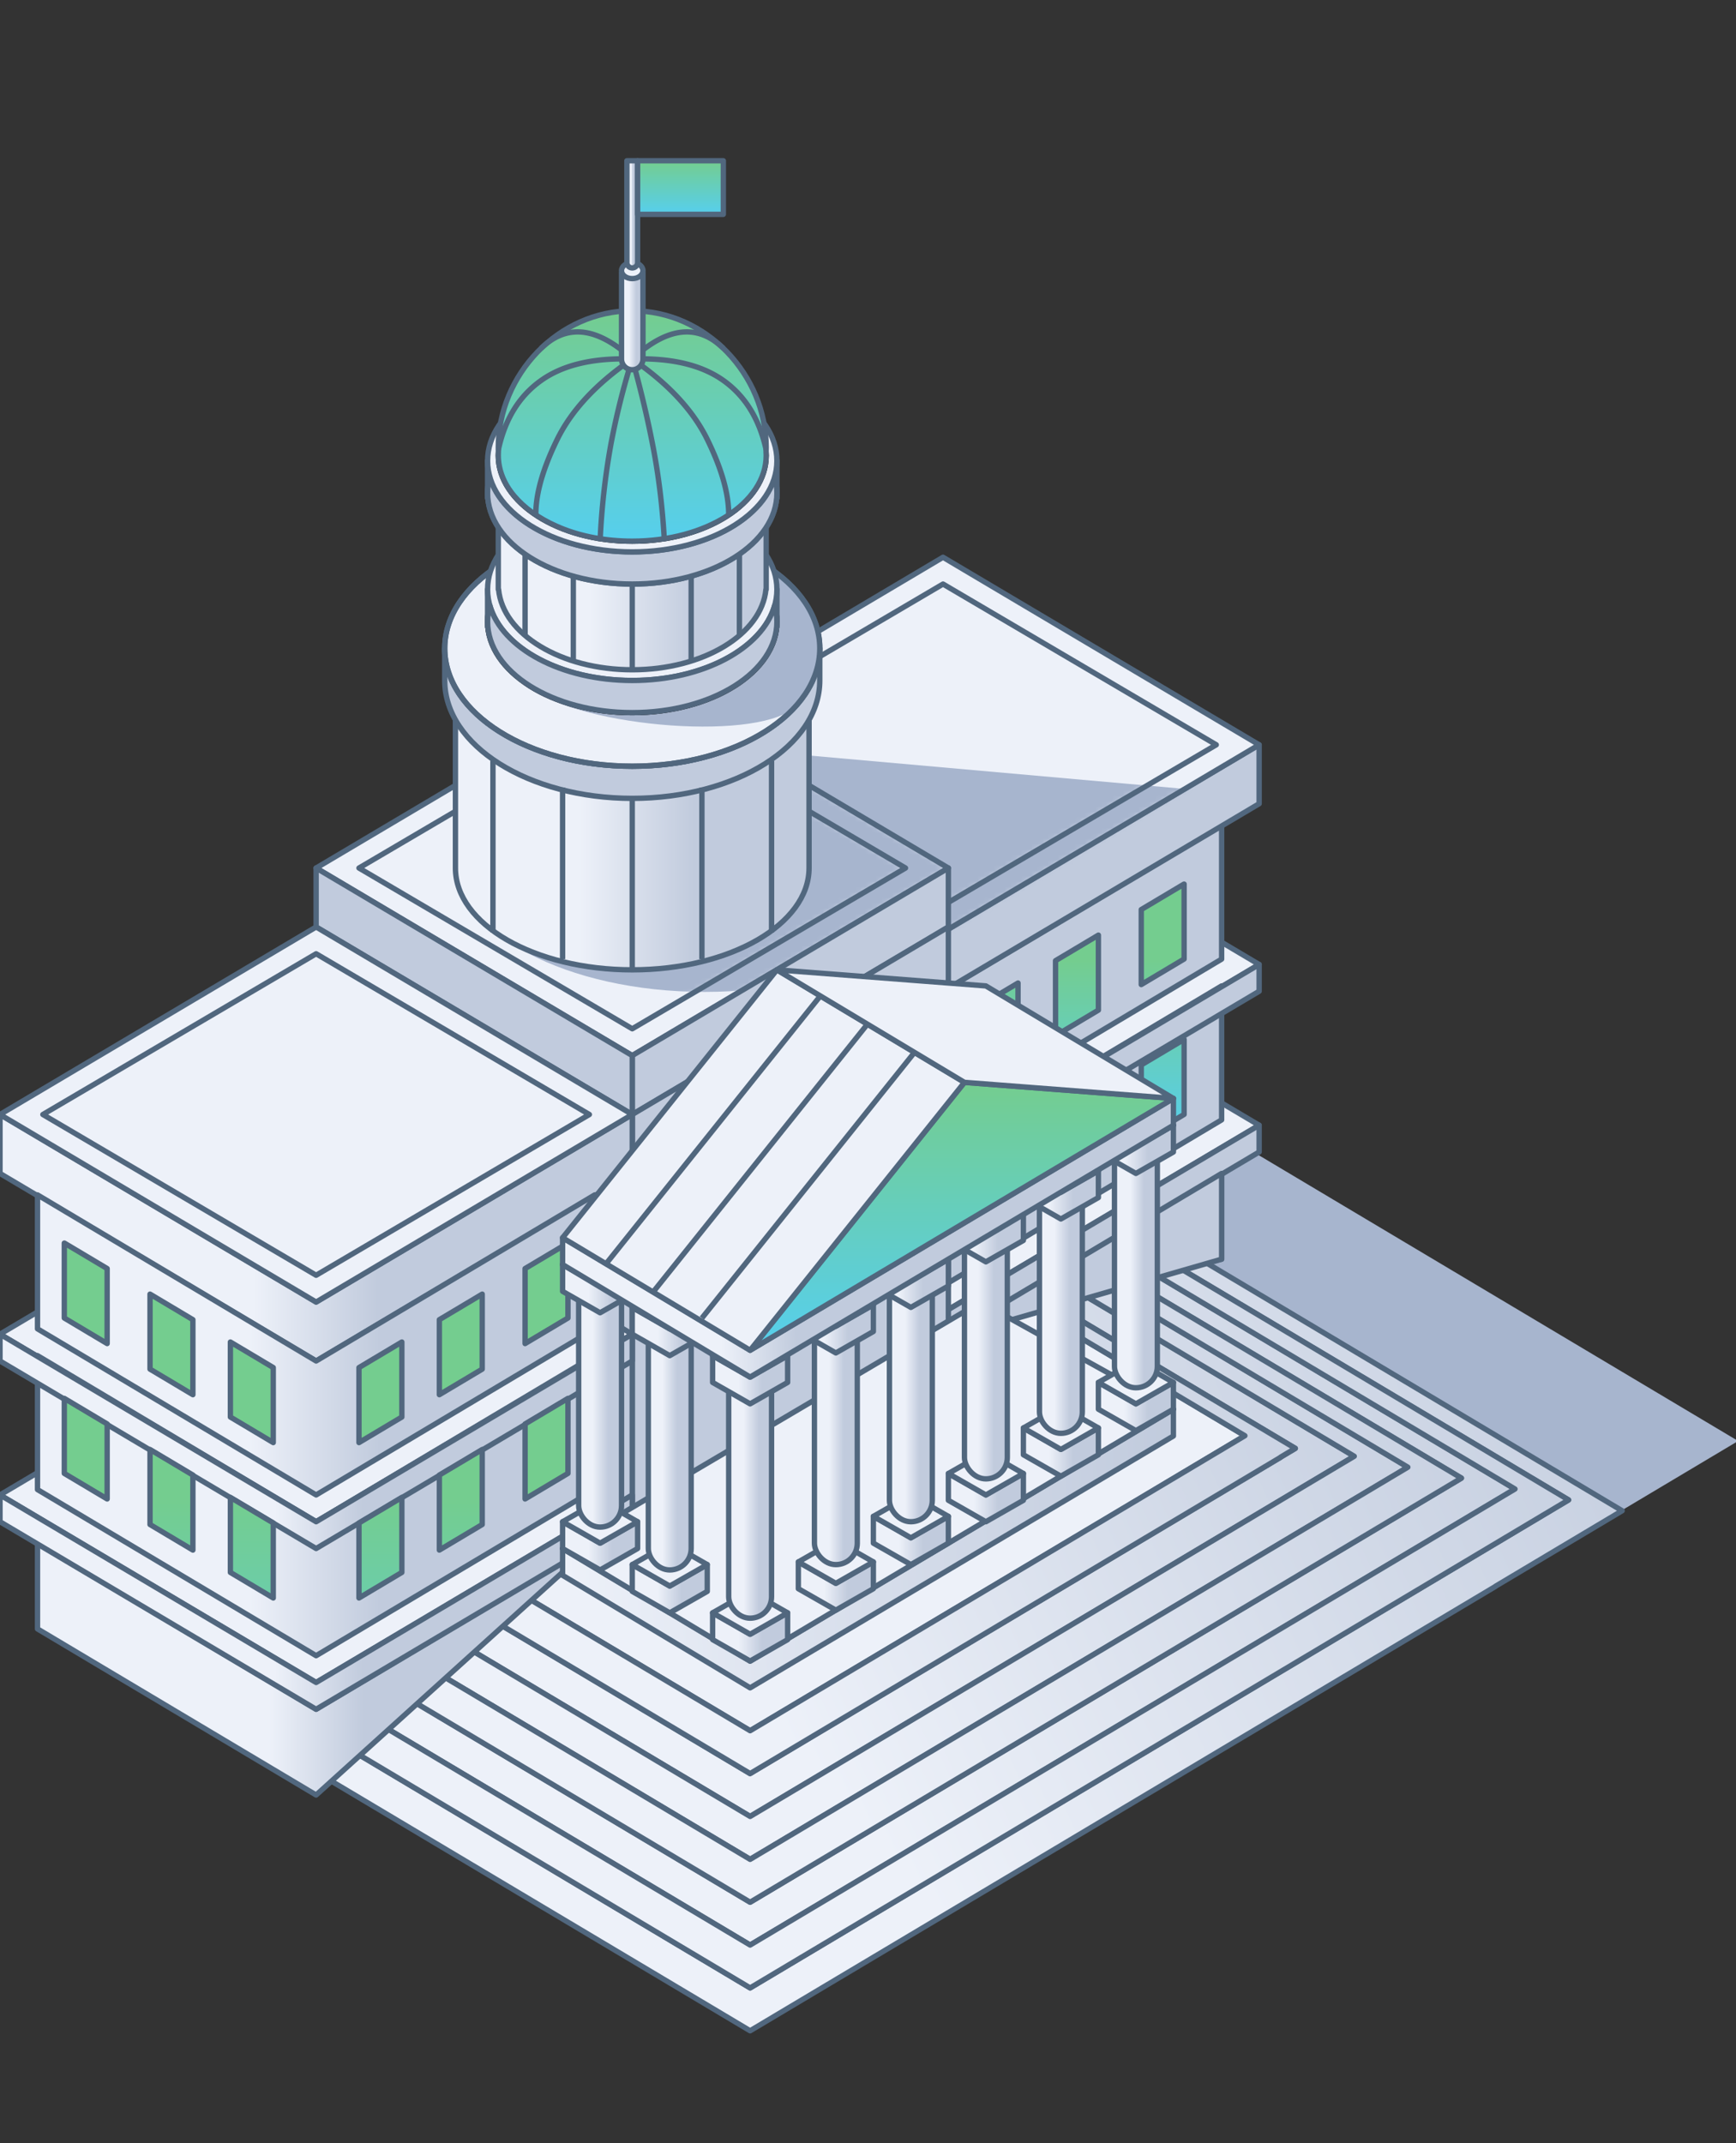 <svg height="400" viewBox="0 0 324 400" width="324" xmlns="http://www.w3.org/2000/svg" xmlns:xlink="http://www.w3.org/1999/xlink"><rect x="0" y="0" width="324" height="400" fill="#333333" stroke="none"/><defs><path id="a" d="m0 9v-5l7 4 7-4v5l-7 4z"/><linearGradient id="b"><stop offset="0" stop-color="#edf1f9"/><stop offset="1" stop-color="#c1cbdd"/></linearGradient><linearGradient id="c" x1="46.42%" x2="115.86%" xlink:href="#b" y1="62.66%" y2="46.06%"/><linearGradient id="d" x1="46.42%" x2="115.86%" xlink:href="#b" y1="62.17%" y2="46.21%"/><linearGradient id="e" x1="46.42%" x2="115.86%" xlink:href="#b" y1="62.91%" y2="45.98%"/><linearGradient id="f" x1="46.42%" x2="115.86%" xlink:href="#b" y1="63.14%" y2="45.91%"/><linearGradient id="g" x1="46.42%" x2="115.86%" xlink:href="#b" y1="63.03%" y2="45.95%"/><linearGradient id="h" x1="46.42%" x2="115.86%" xlink:href="#b" y1="63.33%" y2="45.85%"/><linearGradient id="i" x1="46.42%" x2="115.86%" xlink:href="#b" y1="63.24%" y2="45.88%"/><linearGradient id="j" x1="41.53%" x2="100%" y1="0%" y2="0%"><stop offset="0" stop-color="#edf1f9"/><stop offset=".291" stop-color="#c1cbdd"/><stop offset="1" stop-color="#c1cbdd"/></linearGradient><linearGradient id="k" x1="40.09%" x2="100%" y1="0%" y2="0%"><stop offset="0" stop-color="#edf1f9"/><stop offset=".328" stop-color="#c1cbdd"/><stop offset="1" stop-color="#c1cbdd"/></linearGradient><linearGradient id="l" x1="38.09%" x2="100%" y1="72.94%" y2="72.94%"><stop offset="0" stop-color="#edf1f9"/><stop offset=".378" stop-color="#c1cbdd"/><stop offset="1" stop-color="#c1cbdd"/></linearGradient><linearGradient id="m" x1="50%" x2="50%" y1="0%" y2="100%"><stop offset="0" stop-color="#74cd8f"/><stop offset="1" stop-color="#56cfee"/></linearGradient><linearGradient id="n" x1="43.2%" x2="93.31%" y1="44.61%" y2="44.25%"><stop offset="0" stop-color="#edf1f9"/><stop offset=".278" stop-color="#c1cbdd"/><stop offset="1" stop-color="#c1cbdd"/></linearGradient><linearGradient id="o" x1="35.05%" x2="100%" y1="21.99%" y2="21.99%"><stop offset="0" stop-color="#edf1f9"/><stop offset=".498" stop-color="#c1cbdd"/><stop offset="1" stop-color="#c1cbdd"/></linearGradient><linearGradient id="p" x1="0%" x2="100%" xlink:href="#b" y1="58.27%" y2="56.98%"/><linearGradient id="q" x1="34.22%" x2="100%" y1="33.95%" y2="33.95%"><stop offset="0" stop-color="#edf1f9"/><stop offset=".483" stop-color="#c1cbdd"/><stop offset="1" stop-color="#c1cbdd"/></linearGradient><linearGradient id="r" x1="34.65%" x2="100%" y1="52.77%" y2="52.77%"><stop offset="0" stop-color="#edf1f9"/><stop offset=".551" stop-color="#c1cbdd"/><stop offset="1" stop-color="#c1cbdd"/></linearGradient><linearGradient id="s" x1="32.93%" x2="100%" y1="50%" y2="50%"><stop offset="0" stop-color="#edf1f9"/><stop offset=".505" stop-color="#c1cbdd"/><stop offset="1" stop-color="#c1cbdd"/></linearGradient><linearGradient id="t" x1="32.52%" x2="100%" y1="50%" y2="50%"><stop offset="0" stop-color="#edf1f9"/><stop offset=".544" stop-color="#c1cbdd"/><stop offset="1" stop-color="#c1cbdd"/></linearGradient><linearGradient id="u" x1="34.46%" x2="100%" y1="56.12%" y2="56.12%"><stop offset="0" stop-color="#edf1f9"/><stop offset=".519" stop-color="#c1cbdd"/><stop offset="1" stop-color="#c1cbdd"/></linearGradient><linearGradient id="v" x1="36.83%" x2="100%" y1="50%" y2="50%"><stop offset="0" stop-color="#edf1f9"/><stop offset=".534" stop-color="#c1cbdd"/><stop offset="1" stop-color="#c1cbdd"/></linearGradient><linearGradient id="w" x1="34.66%" x2="100%" y1="50%" y2="50%"><stop offset="0" stop-color="#edf1f9"/><stop offset=".552" stop-color="#c1cbdd"/><stop offset="1" stop-color="#c1cbdd"/></linearGradient><linearGradient id="x" x1="32.24%" x2="100%" y1="50%" y2="50%"><stop offset="0" stop-color="#edf1f9"/><stop offset=".543" stop-color="#c1cbdd"/><stop offset="1" stop-color="#c1cbdd"/></linearGradient><linearGradient id="y" x1="37.01%" x2="100%" y1="50%" y2="50%"><stop offset="0" stop-color="#edf1f9"/><stop offset=".511" stop-color="#c1cbdd"/><stop offset="1" stop-color="#c1cbdd"/></linearGradient><linearGradient id="z" x1="25.16%" x2="100%" y1="56.85%" y2="55.48%"><stop offset="0" stop-color="#edf1f9"/><stop offset=".167" stop-color="#c1cbdd"/><stop offset="1" stop-color="#c1cbdd"/></linearGradient><linearGradient id="A" x1="34.06%" x2="100%" y1="35.24%" y2="35.24%"><stop offset="0" stop-color="#edf1f9"/><stop offset=".608" stop-color="#c1cbdd"/><stop offset="1" stop-color="#c1cbdd"/></linearGradient><linearGradient id="B" x1="28.71%" x2="100%" y1="50%" y2="50%"><stop offset="0" stop-color="#edf1f9"/><stop offset=".612" stop-color="#c1cbdd"/><stop offset="1" stop-color="#c1cbdd"/></linearGradient><linearGradient id="C" x1="35.3%" x2="100%" y1="41.53%" y2="41.53%"><stop offset="0" stop-color="#edf1f9"/><stop offset=".516" stop-color="#c1cbdd"/><stop offset="1" stop-color="#c1cbdd"/></linearGradient><linearGradient id="D" x1="42.02%" x2="100%" y1="50%" y2="50%"><stop offset="0" stop-color="#edf1f9"/><stop offset=".244" stop-color="#c1cbdd"/><stop offset="1" stop-color="#c1cbdd"/></linearGradient><mask id="E" fill="#fff"><use fill="#fff" fill-rule="evenodd" xlink:href="#ay"/></mask><mask id="F" fill="#fff"><use fill="#fff" fill-rule="evenodd" xlink:href="#az"/></mask><mask id="G" fill="#fff"><use fill="#fff" fill-rule="evenodd" xlink:href="#aA"/></mask><mask id="H" fill="#fff"><use fill="#fff" fill-rule="evenodd" xlink:href="#aB"/></mask><path id="I" d="m127 0 11 1.47 78.75 46.95-7.05 4.2-105.7 63.02-104-62v-8l103.97 61.99 101.78-60.68z"/><path id="J" d="m127 0 78.75 46.95-2.75 1.64.02.02-99.02 59.03-104-62v-8l104 62 92.34-55.05-52-31z"/><path id="K" d="m138 1.47 10 2.04 78.75 46.95-10.37 6.18-112.38 67-104-62v-8l104 62 7-4.17 105.75-63.05z"/><path id="L" d="m158 5.55 10 2.03 78.75 46.95-17 10.14-125.75 74.97-104-62v-8l104 62 119.07-70.98 13.68-8.16z"/><path id="M" d="m148 3.5 10 2.05 78.75 46.95-105.75 63.05-27 16.1-104-62v-8l104 62 17-10.14 105.75-63.05z"/><path id="N" d="m178 9.62 10 2.02 78.75 46.95-23.65 14.1.01.02-139.11 82.93-104-62v-8l104 62 47-28.02 105.75-63.05z"/><path id="O" d="m168 7.58 10 2.04 78.75 46.95-20.32 12.12-132.43 78.95-104-62v-8l104 62 37-22.06 105.75-63.05z"/><path id="P" d="m7 274v-16l52 31 52-31-52 47z"/><path id="Q" d="m7 218v-25l52 31 52-31v25l-52 31z"/><path id="R" d="m0 254v-5l59 35 59-35v5l-59 35z"/><path id="S" d="m7 248v-25l52 31 52-31v25l-52 31z"/><path id="T" d="m0 224v-5l59 35 59-35v5l-59 35z"/><path id="U" d="m85 94h66v38c0 10.5-14.78 19-33 19-18.23 0-33-8.5-33-19z"/><path id="V" d="m105 264v-5l35 21 79-47v5l-79 47z"/><path id="W" d="m0 55v-5l35 21 79-47v5l-79 47z"/><path id="X" d="m143 58v22h-.05c-.8 8.37-11.67 15-24.95 15s-24.15-6.63-24.95-15h-.05v-22z"/><path id="Y" d="m118 28c13.8 0 25 11.97 25 25.5l-.03.78.03.72c0 8.84-11.2 16-25 16l-.92-.01c-4.92-.11-9.47-1.1-13.27-2.81-6.53-2.9-10.81-7.72-10.81-13.18 0-.23 0-.45.02-.68l-.02-.82c0-13.53 11.2-25.5 25-25.5z"/><path id="Z" d="m116 21h4v16a2 2 0 1 1 -4 0z"/><path id="aa" d="m117 0h2v19a1 1 0 0 1 -2 0z"/><use id="ab" xlink:href="#a"/><use id="ac" xlink:href="#a"/><use id="ad" xlink:href="#a"/><use id="ae" xlink:href="#a"/><use id="af" xlink:href="#a"/><use id="ag" xlink:href="#a"/><use id="ah" xlink:href="#a"/><use id="ai" xlink:href="#a"/><use id="aj" xlink:href="#a"/><use id="ak" xlink:href="#a"/><use id="al" xlink:href="#a"/><use id="am" xlink:href="#a"/><use id="an" xlink:href="#a"/><use id="ao" xlink:href="#a"/><use id="ap" xlink:href="#a"/><rect id="aq" height="50" rx="4" width="8" x="31" y="46"/><rect id="ar" height="50" rx="4" width="8" x="16" y="37"/><rect id="as" height="50" rx="4" width="8" x="3" y="29"/><rect id="at" height="50" rx="4" width="8" x="47" y="36"/><rect id="au" height="49" rx="4" width="8" x="61" y="29"/><rect id="av" height="50" rx="4" width="8" x="89" y="11.5"/><rect id="aw" height="50" rx="4" width="8" x="75" y="20"/><rect id="ax" height="49" rx="4" width="8" x="103" y="4"/><path id="ay" d="m59 0 59 35-59 35-59-35z"/><path id="az" d="m51 0 51 30-51 30-51-30z"/><path id="aA" d="m59 0 59 35-59 35-59-35z"/><path id="aB" d="m51 0 51 30-51 30-51-30z"/><path id="aC" d="m74 21 40 50-79-47z"/></defs><g fill="none" fill-rule="evenodd" transform="translate(0 30)"><path d="m192 168v-8l132.4 78.93-45.4 27.07-22.37 9.5-93.63-42.5z" fill="#a7b5ce"/><path d="m140 293-52-31 92.34-55.05 52 31z" fill="#edf1f9" stroke="#51677e" stroke-linejoin="round"/><g stroke-linejoin="round" transform="translate(36 193.36)"><use fill="#edf1f9" xlink:href="#I"/><use fill="url(#c)" stroke="#51677e" xlink:href="#I"/><use fill="#edf1f9" xlink:href="#J"/><use fill="url(#d)" stroke="#51677e" xlink:href="#J"/><use fill="#edf1f9" xlink:href="#K"/><use fill="url(#e)" stroke="#51677e" xlink:href="#K"/><use fill="#edf1f9" xlink:href="#L"/><use fill="url(#f)" stroke="#51677e" xlink:href="#L"/><use fill="#edf1f9" xlink:href="#M"/><use fill="url(#g)" stroke="#51677e" xlink:href="#M"/><use fill="#edf1f9" xlink:href="#N"/><use fill="url(#h)" stroke="#51677e" xlink:href="#N"/><use fill="#edf1f9" xlink:href="#O"/><use fill="url(#i)" stroke="#51677e" xlink:href="#O"/></g><g transform="translate(117 74)"><g stroke="#51677e" stroke-linejoin="round"><path d="m59 110 52 31-52-10z" fill="#c1cbdd" transform="matrix(-1 0 0 1 170 0)"/><path d="m59 71 59 35-59 35-59-35z" fill="#edf1f9"/><path d="m59 106 59 35v5l-59-35z" fill="#c1cbdd" transform="matrix(-1 0 0 1 177 0)"/><path d="m59 41 59 35-59 35-59-35z" fill="#edf1f9"/><path d="m59 50 52 31v25l-52-31z" fill="#c1cbdd" transform="matrix(-1 0 0 1 170 0)"/><path d="m59 80 52 31v25l-52-31z" fill="#c1cbdd" transform="matrix(-1 0 0 1 170 0)"/><path d="m59 76 59 35v5l-59-35z" fill="#c1cbdd" transform="matrix(-1 0 0 1 177 0)"/><path d="m59 35 59 35v11l-59-35z" fill="#c1cbdd" transform="matrix(-1 0 0 1 177 0)"/><path d="m0 35 59 35v11l-59-35z" fill="#edf1f9"/></g><use fill="#edf1f9" xlink:href="#ay"/><path d="m34 37 90 8v26h-90z" fill="#a7b5ce" mask="url(#E)"/><path d="m59 0 59 35-59 35-59-35z" stroke="#51677e" stroke-linejoin="round"/><g transform="translate(8 5)"><g fill="#edf1f9"><use xlink:href="#az"/><use xlink:href="#az"/></g><path d="m26 32 90 8v26h-90z" fill="#a7b5ce" mask="url(#F)"/></g><path d="m59 5 51 30-51 30-51-30z" stroke="#51677e" stroke-linejoin="round"/></g><g stroke-linejoin="round"><use fill="#edf1f9" xlink:href="#P"/><use fill="url(#j)" stroke="#51677e" xlink:href="#P"/></g><path d="m59 214 59 35-59 35-59-35z" fill="#edf1f9" stroke="#51677e" stroke-linejoin="round"/><g transform="translate(59 97)"><use fill="#edf1f9" xlink:href="#aA"/><ellipse cx="72.5" cy="33.62" fill="#a7b5ce" mask="url(#G)" rx="46.5" ry="24.5"/><g transform="translate(8 5)"><use fill="#edf1f9" xlink:href="#aB"/><ellipse cx="64.5" cy="28.62" fill="#a7b5ce" mask="url(#H)" rx="46.5" ry="24.5"/></g><g stroke="#51677e" stroke-linejoin="round"><path d="m59 0 59 35-59 35-59-35z"/><path d="m59 5 51 30-51 30-51-30z"/><path d="m59 35 59 35v11l-59-35z" fill="#c1cbdd" transform="matrix(-1 0 0 1 177 0)"/><path d="m59 46 59 35v74l-59-35z" fill="#c1cbdd" transform="matrix(-1 0 0 1 177 0)"/><path d="m0 46 59 35v74l-59-35z" fill="#c1cbdd"/><path d="m0 35 59 35v11l-59-35z" fill="#c1cbdd"/></g></g><path d="m59 184 59 35-59 35-59-35z" fill="#edf1f9" stroke="#51677e" stroke-linejoin="round"/><path d="m0 189v-11l59 35 59-35v11l-59 35z" fill="url(#k)" stroke="#51677e" stroke-linejoin="round"/><g stroke-linejoin="round"><use fill="#edf1f9" xlink:href="#Q"/><use fill="url(#l)" stroke="#51677e" xlink:href="#Q"/></g><path d="m221 163.98v14l-8 4.77v-14zm-31-10.52v14l-8 4.77v-14zm15-8.94v14l-8 4.77v-14zm16-9.52v13.98l-8 4.77v-14l7.97-4.75z" fill="url(#m)" stroke="#51677e" stroke-linejoin="round"/><path d="m59 143 59 35-59 35-59-35z" fill="#edf1f9" stroke="#51677e" stroke-linejoin="round"/><path d="m59 148 51 30-51 30-51-30z" fill="#edf1f9" stroke="#51677e" stroke-linejoin="round"/><g stroke-linejoin="round"><use fill="#edf1f9" xlink:href="#R"/><use fill="url(#n)" stroke="#51677e" xlink:href="#R"/></g><g stroke-linejoin="round"><use fill="#edf1f9" xlink:href="#S"/><use fill="url(#l)" stroke="#51677e" xlink:href="#S"/></g><g stroke-linejoin="round"><use fill="#edf1f9" xlink:href="#T"/><use fill="url(#n)" stroke="#51677e" xlink:href="#T"/></g><path d="m75 249.46v14l-8 4.77v-14zm-32 0 8 4.77v14l-8-4.77zm-15-8.94 8 4.77v14l-8-4.77zm62 0v14l-8 4.77v-14zm16-9.54v14l-8 4.77v-14zm-94 0 8 4.77v14l-8-4.77zm63-10.52v14l-8 4.77v-14zm-32 0 8 4.77v14l-8-4.77zm-15-8.94 8 4.77v14l-8-4.77zm62 0v14l-8 4.77v-14zm16-9.52v13.98l-8 4.77v-14l7.97-4.75zm-93.97 0 7.97 4.75v14l-8-4.77v-13.98z" fill="url(#m)" stroke="#51677e" stroke-linejoin="round"/><use fill="#edf1f9" xlink:href="#U"/><use fill="url(#o)" stroke="#51677e" xlink:href="#U"/><g stroke-linejoin="round"><use fill="#edf1f9" xlink:href="#V"/><use fill="url(#p)" stroke="#51677e" xlink:href="#V"/></g><path d="m176 189 52 15v16z" fill="#c1cbdd" stroke="#51677e" stroke-linejoin="round" transform="matrix(1 0 0 -1 0 409)"/><path d="m141 213 78 46-35 21-79-47z" fill="#edf1f9" stroke="#51677e" stroke-linejoin="round" transform="matrix(-1 0 0 1 324 0)"/><g transform="translate(105 176)"><g stroke-linejoin="round"><g transform="translate(28 91)"><use fill="#edf1f9" xlink:href="#a"/><g stroke="#51677e"><use fill="url(#q)" xlink:href="#a"/><path d="m7 0 7 4-7 4-7-4z" fill="#edf1f9"/></g></g><g transform="translate(44 81.5)"><use fill="#edf1f9" xlink:href="#ab"/><g stroke="#51677e"><use fill="url(#q)" xlink:href="#ab"/><path d="m7 0 7 4-7 4-7-4z" fill="#edf1f9"/></g></g><g transform="translate(58 73)"><use fill="#edf1f9" xlink:href="#ac"/><g stroke="#51677e"><use fill="url(#q)" xlink:href="#ac"/><path d="m7 0 7 4-7 4-7-4z" fill="#edf1f9"/></g></g><g transform="translate(72 65)"><use fill="#edf1f9" xlink:href="#ad"/><g stroke="#51677e"><use fill="url(#q)" xlink:href="#ad"/><path d="m7 0 7 4-7 4-7-4z" fill="#edf1f9"/></g></g><g transform="translate(86 56.5)"><use fill="#edf1f9" xlink:href="#ae"/><g stroke="#51677e"><use fill="url(#q)" xlink:href="#ae"/><path d="m7 0 7 4-7 4-7-4z" fill="#edf1f9"/></g></g><g transform="translate(100 48)"><use fill="#edf1f9" xlink:href="#af"/><g stroke="#51677e"><use fill="url(#q)" xlink:href="#af"/><path d="m7 0 7 4-7 4-7-4z" fill="#edf1f9"/></g></g><g transform="translate(13 82)"><use fill="#edf1f9" xlink:href="#ag"/><g stroke="#51677e"><use fill="url(#q)" xlink:href="#ag"/><path d="m7 0 7 4-7 4-7-4z" fill="#edf1f9"/></g></g><g transform="translate(0 74)"><use fill="#edf1f9" xlink:href="#ah"/><g stroke="#51677e"><use fill="url(#q)" xlink:href="#ah"/><path d="m7 0 7 4-7 4-7-4z" fill="#edf1f9"/></g></g></g><use fill="#edf1f9" xlink:href="#aq"/><use fill="url(#r)" stroke="#51677e" xlink:href="#aq"/><use fill="#edf1f9" xlink:href="#ar"/><use fill="url(#s)" stroke="#51677e" xlink:href="#ar"/><use fill="#edf1f9" xlink:href="#as"/><use fill="url(#t)" stroke="#51677e" xlink:href="#as"/><use fill="#edf1f9" xlink:href="#at"/><use fill="url(#u)" stroke="#51677e" xlink:href="#at"/><use fill="#edf1f9" xlink:href="#au"/><use fill="url(#v)" stroke="#51677e" xlink:href="#au"/><use fill="#edf1f9" xlink:href="#av"/><use fill="url(#w)" stroke="#51677e" xlink:href="#av"/><use fill="#edf1f9" xlink:href="#aw"/><use fill="url(#x)" stroke="#51677e" xlink:href="#aw"/><use fill="#edf1f9" xlink:href="#ax"/><use fill="url(#y)" stroke="#51677e" xlink:href="#ax"/><g stroke-linejoin="round" transform="translate(28 43)"><use fill="#edf1f9" xlink:href="#ai"/><g stroke="#51677e"><use fill="url(#q)" xlink:href="#ai"/><path d="m7 0 7 4-7 4-7-4z" fill="#edf1f9"/></g></g><g stroke-linejoin="round" transform="translate(44 33.5)"><use fill="#edf1f9" xlink:href="#aj"/><g stroke="#51677e"><use fill="url(#q)" xlink:href="#aj"/><path d="m7 0 7 4-7 4-7-4z" fill="#edf1f9"/></g></g><g stroke-linejoin="round" transform="translate(58 25)"><use fill="#edf1f9" xlink:href="#ak"/><g stroke="#51677e"><use fill="url(#q)" xlink:href="#ak"/><path d="m7 0 7 4-7 4-7-4z" fill="#edf1f9"/></g></g><g stroke-linejoin="round" transform="translate(72 16.5)"><use fill="#edf1f9" xlink:href="#al"/><g stroke="#51677e"><use fill="url(#q)" xlink:href="#al"/><path d="m7 0 7 4-7 4-7-4z" fill="#edf1f9"/></g></g><g stroke-linejoin="round" transform="translate(86 8.5)"><use fill="#edf1f9" xlink:href="#am"/><g stroke="#51677e"><use fill="url(#q)" xlink:href="#am"/><path d="m7 0 7 4-7 4-7-4z" fill="#edf1f9"/></g></g><g stroke-linejoin="round" transform="translate(100)"><use fill="#edf1f9" xlink:href="#an"/><g stroke="#51677e"><use fill="url(#q)" xlink:href="#an"/><path d="m7 0 7 4-7 4-7-4z" fill="#edf1f9"/></g></g><g stroke-linejoin="round" transform="translate(13 34)"><use fill="#edf1f9" xlink:href="#ao"/><g stroke="#51677e"><use fill="url(#q)" xlink:href="#ao"/><path d="m7 0 7 4-7 4-7-4z" fill="#edf1f9"/></g></g><g stroke-linejoin="round" transform="translate(0 26)"><use fill="#edf1f9" xlink:href="#ap"/><g stroke="#51677e"><use fill="url(#q)" xlink:href="#ap"/><path d="m7 0 7 4-7 4-7-4z" fill="#edf1f9"/></g></g></g><g transform="translate(105 151)"><g stroke-linejoin="round"><use fill="#edf1f9" xlink:href="#W"/><use fill="url(#z)" stroke="#51677e" xlink:href="#W"/></g><g stroke-linejoin="round" transform="matrix(-1 0 0 1 149 0)"><use fill="#c1cbdd" xlink:href="#aC"/><use fill="url(#m)" stroke="#51677e" xlink:href="#aC"/></g><g stroke="#51677e"><path d="m40 0 35 21-40 50-35-21z" fill="#edf1f9" stroke-linejoin="round"/><path d="m66 15-40 50"/><path d="m57 10-40 50"/><path d="m48 5-40 50"/><path d="m79 3 35 21-39-3-35-21z" fill="#edf1f9" stroke-linejoin="round"/></g></g><path d="m153 91v6c0 12.15-15.67 22-35 22s-35-9.85-35-22v-6zm-1.32 6h-67.36c4.15 9.23 17.66 16 33.68 16s29.53-6.77 33.68-16z" fill="#c1cbdd" stroke="#51677e" stroke-linejoin="round"/><ellipse cx="118" cy="91" fill="#edf1f9" rx="35" ry="22" stroke="#51677e" stroke-linejoin="round"/><path d="m148.65 101.63c2.77-3.15 4.35-6.78 4.35-10.63 0-5.48-3.18-10.49-8.45-14.34-3.72-2.71-58.08 12.87-46.55 21.34 11 8.08 44.69 10.4 50.65 3.63z" fill="#a7b5ce"/><g stroke-linejoin="round"><ellipse cx="118" cy="91" rx="35" ry="22" stroke="#51677e"/><ellipse cx="118" cy="86" rx="27" ry="17" stroke="#000"/><path d="m91 80h54v7h-54z" stroke="#51677e"/><ellipse cx="118" cy="80" fill="#edf1f9" rx="27" ry="17" stroke="#51677e"/><g><use fill="#edf1f9" xlink:href="#X"/><use fill="url(#A)" stroke="#51677e" xlink:href="#X"/></g><path d="m144.58 83c.27.97.42 1.98.42 3 0 9.39-12.09 17-27 17s-27-7.61-27-17c0-1.02.14-2.03.42-3 2.25 7.96 13.3 14 26.58 14 13.27 0 24.3-6.03 26.57-13.97z" fill="#c1cbdd" stroke="#51677e"/><path d="m91 56h54v7h-54z" stroke="#51677e"/><ellipse cx="118" cy="62" rx="27" ry="17" stroke="#51677e"/><path d="m144.58 59c.27.97.42 1.98.42 3 0 9.39-12.09 17-27 17s-27-7.61-27-17c0-1.02.14-2.03.42-3 2.25 7.96 13.3 14 26.58 14 13.27 0 24.3-6.03 26.57-13.97z" fill="#c1cbdd" stroke="#51677e"/><ellipse cx="118" cy="56" fill="#edf1f9" rx="27" ry="17" stroke="#51677e"/><ellipse cx="118" cy="55" fill="#edf1f9" rx="25" ry="16" stroke="#000"/><g><use fill="#edf1f9" xlink:href="#Y"/><use fill="url(#B)" xlink:href="#Y"/><use fill="url(#m)" stroke="#51677e" xlink:href="#Y"/></g></g><path d="m118 119v32" stroke="#51677e"/><path d="m105 117v32" stroke="#51677e"/><path d="m92 112v32" stroke="#51677e"/><path d="m131 117v32" stroke="#51677e" transform="matrix(-1 0 0 1 262 0)"/><path d="m144 112v32" stroke="#51677e" transform="matrix(-1 0 0 1 288 0)"/><path d="m118 79v16" stroke="#51677e"/><path d="m107 77.47v15.53" stroke="#51677e" stroke-linejoin="round"/><path d="m98 73.42v15.24" stroke="#51677e"/><path d="m129 77.47v15.53" stroke="#51677e" stroke-linejoin="round" transform="matrix(-1 0 0 1 258 0)"/><path d="m138 73.42v15.24" stroke="#51677e" transform="matrix(-1 0 0 1 276 0)"/><path d="m118 37a140.3 140.3 0 0 0 -4 16 134.8 134.8 0 0 0 -2 18m6-34c1.67 6 3 11.67 4 17s1.67 11 2 17m-6-34c6.67 4.56 11.33 9.56 14 15s4 10.1 4 14m-18-29c-6.67 4.56-11.33 9.56-14 15s-4 10.1-4 14m18-29c-7.25-.24-12.91 1.09-17 4-4.1 2.91-6.77 7.24-8 13m25-17c7.23-.24 12.9 1.09 17 4 4.09 2.91 6.75 7.24 8 13m-25-17c6.5-5.99 12.17-6.66 17-2m-17 2c-6.52-5.99-12.19-6.66-17-2" stroke="#51677e"/><g stroke-linejoin="round"><use fill="#edf1f9" xlink:href="#Z"/><use fill="url(#C)" stroke="#51677e" xlink:href="#Z"/></g><ellipse cx="118" cy="20.5" fill="#edf1f9" rx="2" ry="1.5" stroke="#51677e"/><g stroke-linejoin="round"><use fill="#edf1f9" xlink:href="#aa"/><use fill="url(#D)" stroke="#51677e" xlink:href="#aa"/></g><path d="m119 0h16v10h-16z" fill="url(#m)" stroke="#51677e" stroke-linejoin="round"/></g></svg>